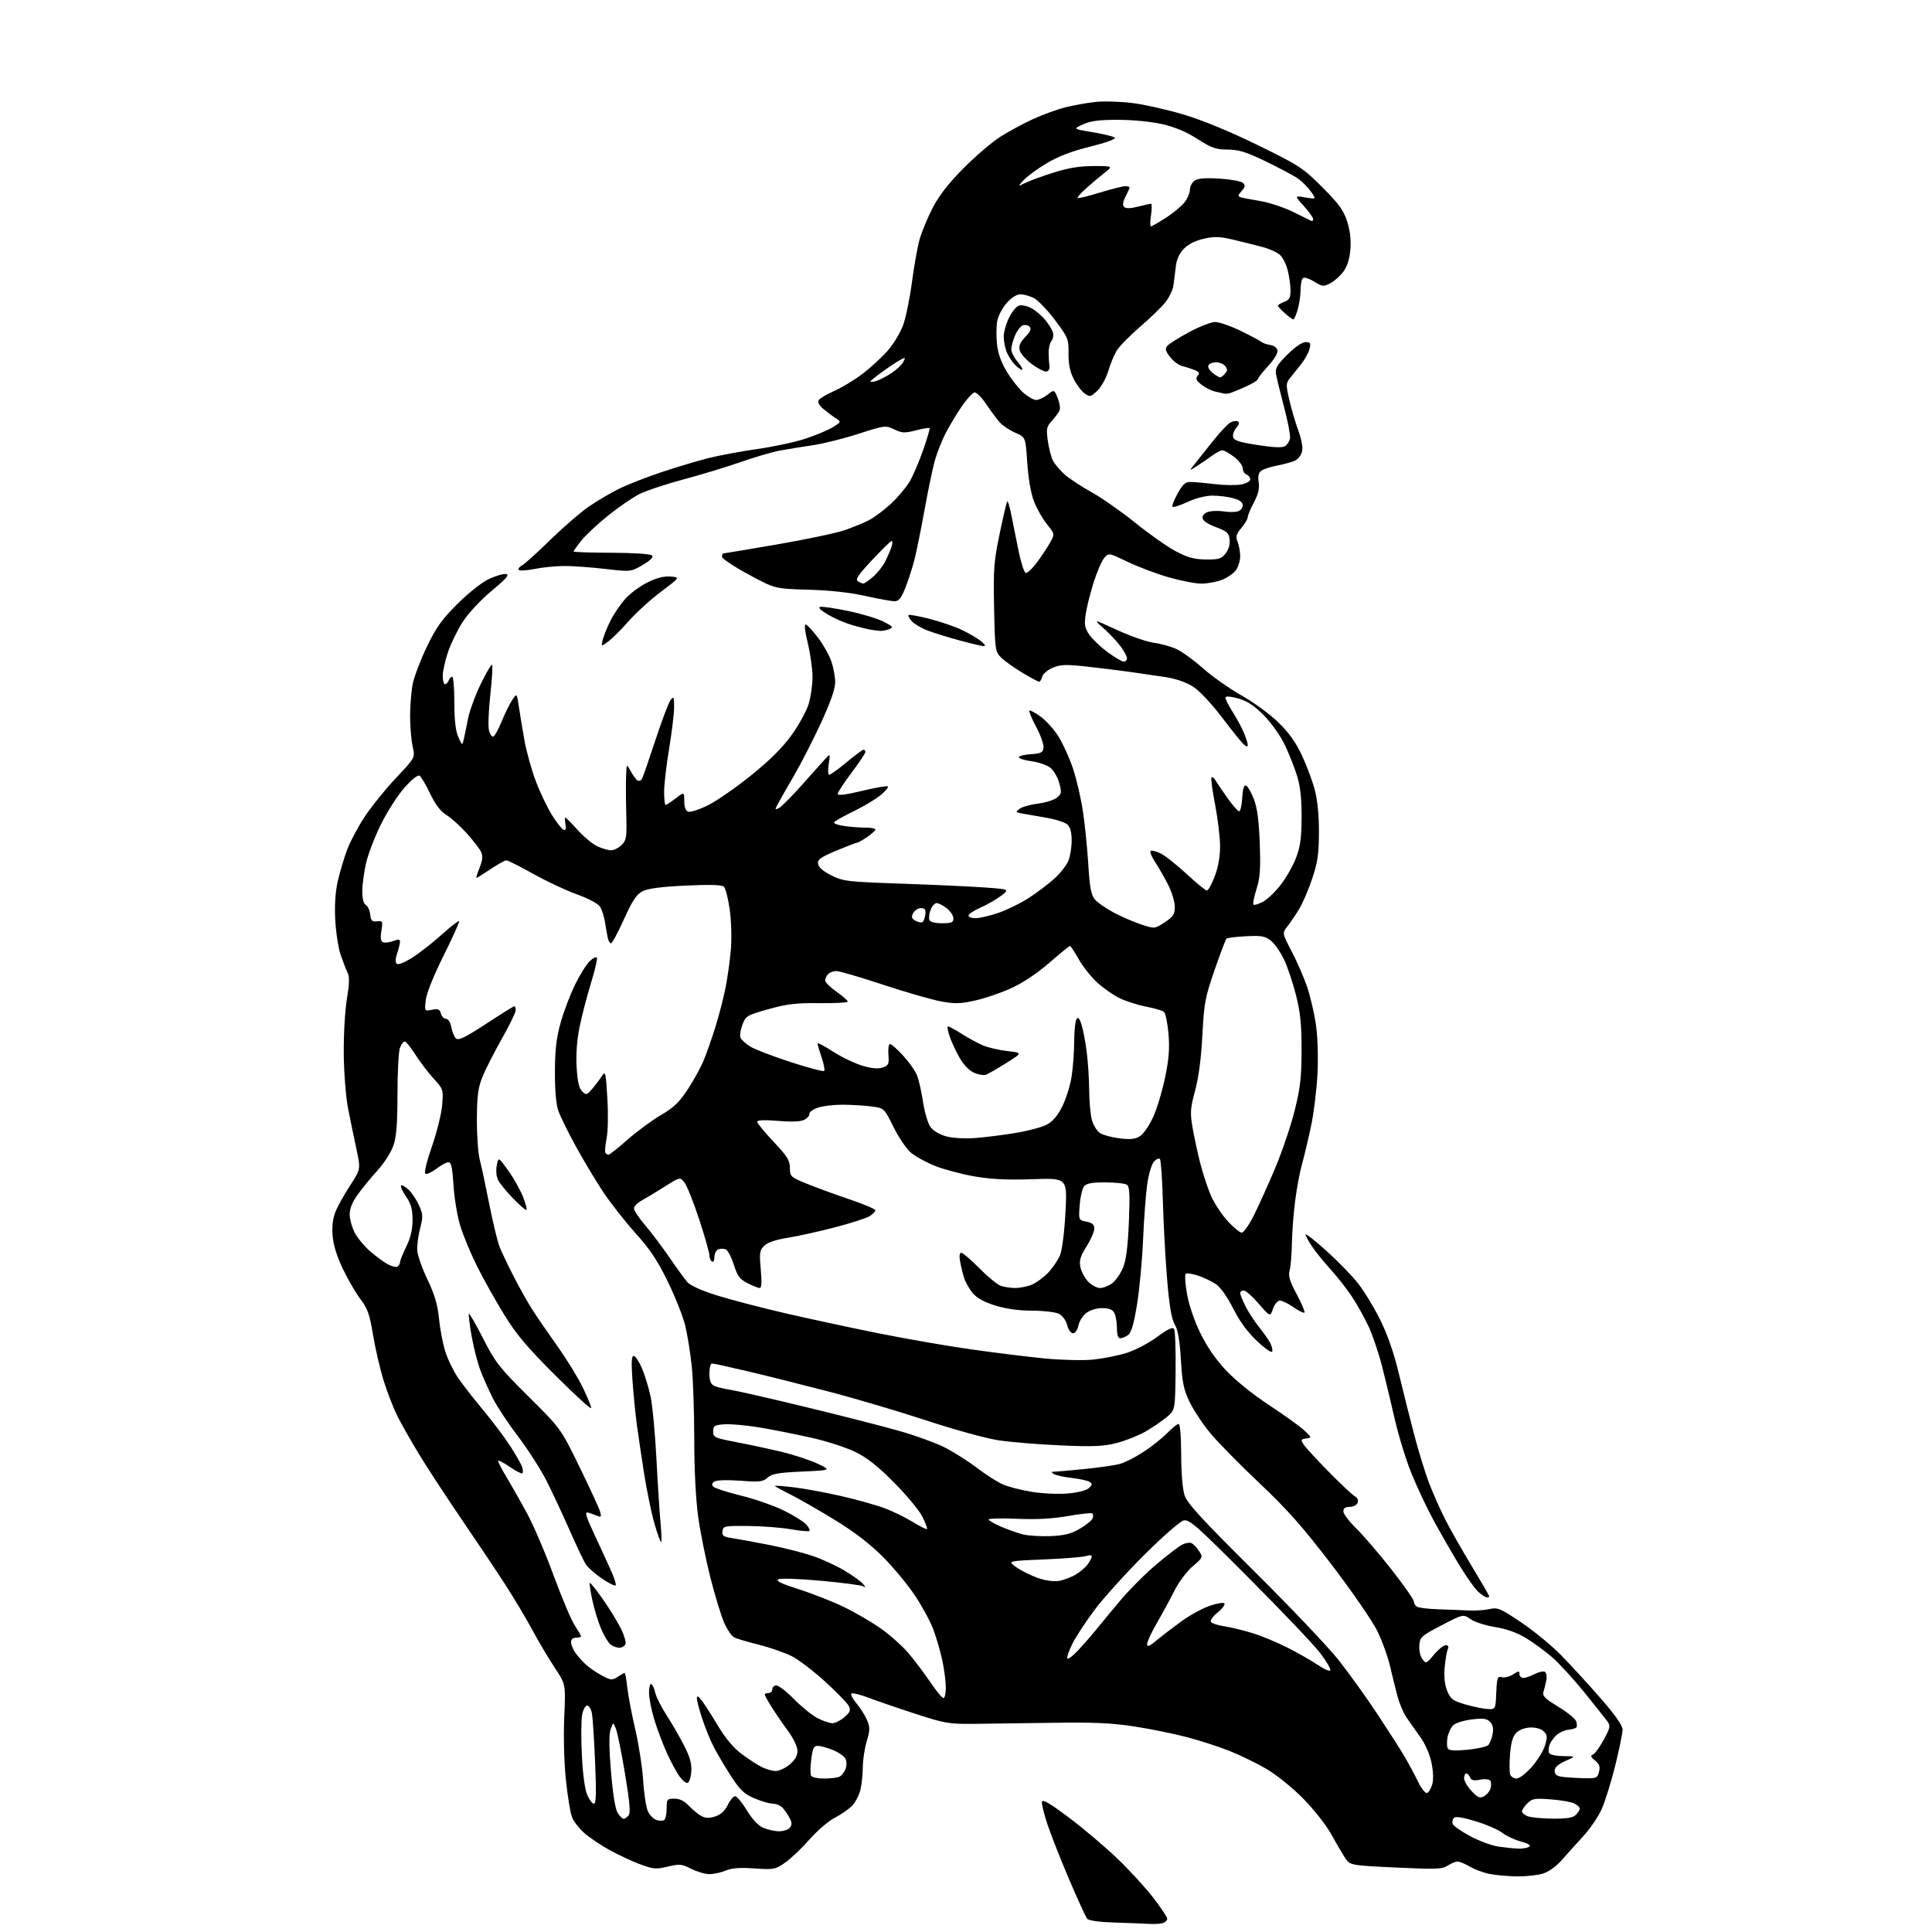 <?xml version="1.0" encoding="UTF-8" standalone="no"?>
<svg 
  version="1.1" 
  xmlns="http://www.w3.org/2000/svg" 
  xmlns:xlink="http://www.w3.org/1999/xlink" 
  xmlns:svg="http://www.w3.org/2000/svg"
  xmlns:rdf="http://www.w3.org/1999/02/22-rdf-syntax-ns#"
  xmlns:cc="http://creativecommons.org/ns#"
  xmlns:dc="http://purl.org/dc/elements/1.1/"
  viewBox="0 0 768 768"
  width="768"
  height="768"
>
<style>svg {background-color: white; }</style>"
<path stroke="none" fill="black" fill-rule="evenodd" d="M457.17,764.79C455.15,764.67 448.93,764.43 443.34,764.26C436.79,764.05 432.82,763.49 432.15,762.68C431.58,761.99 428.37,754.99 425.02,747.13C421.67,739.26 417.79,729.45 416.41,725.32C415.02,721.19 414.03,717.11 414.19,716.25C414.42,715.11 417.36,716.84 425.00,722.58C430.77,726.92 439.44,734.26 444.26,738.89C449.08,743.52 455.49,750.53 458.51,754.47C461.53,758.41 464.00,762.12 464.00,762.71C464.00,763.30 463.29,764.06 462.42,764.39C461.55,764.73 459.19,764.91 457.17,764.79zM602.88,745.89C599.37,745.83 594.54,745.40 592.14,744.92C589.74,744.45 586.23,743.15 584.33,742.03C582.44,740.91 580.22,740.00 579.41,740.00C578.59,740.00 576.82,740.73 575.46,741.62C573.29,743.04 570.83,743.13 554.78,742.37C536.57,741.50 536.57,741.50 534.53,738.31C533.42,736.55 530.92,732.28 529.00,728.82C527.08,725.36 522.12,719.11 518.00,714.92C513.83,710.69 507.39,705.49 503.50,703.21C499.65,700.95 493.04,697.73 488.82,696.05C484.60,694.37 476.95,691.89 471.82,690.54C466.69,689.19 457.32,687.29 451.00,686.31C442.03,684.92 434.88,684.60 418.50,684.84C406.95,685.01 392.77,685.20 387.00,685.26C377.28,685.36 375.57,685.06 364.00,681.30C357.12,679.07 348.72,676.18 345.31,674.89C341.91,673.60 338.82,672.85 338.44,673.23C338.06,673.61 339.00,675.40 340.53,677.21C342.05,679.02 343.92,681.98 344.68,683.79C345.86,686.61 345.84,687.79 344.53,692.22C343.69,695.05 342.99,699.64 342.98,702.43C342.96,705.22 342.55,709.23 342.06,711.35C341.57,713.46 340.12,716.32 338.83,717.70C337.55,719.07 334.45,721.24 331.94,722.52C329.43,723.80 324.87,727.70 321.78,731.22C318.70,734.73 314.33,738.88 312.08,740.44C308.18,743.15 307.59,743.26 299.90,742.73C294.12,742.33 290.86,742.58 288.44,743.59C286.58,744.36 283.68,745.00 281.99,745.00C280.30,745.00 277.05,744.05 274.77,742.88C271.00,740.96 270.17,740.88 265.46,742.01C260.78,743.13 259.72,743.04 254.39,741.06C251.15,739.85 245.66,737.28 242.19,735.35C238.72,733.42 234.27,730.42 232.29,728.68C230.32,726.95 228.14,724.17 227.45,722.52C226.75,720.86 225.63,714.10 224.95,707.50C224.23,700.43 223.96,690.16 224.30,682.50C224.88,669.51 224.88,669.51 220.55,663.00C218.17,659.43 214.17,652.67 211.65,648.00C209.13,643.33 204.24,635.13 200.78,629.79C197.33,624.45 189.50,612.75 183.39,603.79C177.28,594.83 169.71,583.25 166.56,578.05C163.40,572.85 159.57,566.10 158.03,563.05C156.49,560.00 154.06,553.76 152.62,549.19C151.17,544.62 149.25,536.38 148.33,530.87C146.93,522.42 146.14,520.16 143.28,516.42C141.42,513.97 138.25,508.52 136.25,504.30C133.82,499.19 132.47,494.75 132.20,491.03C131.92,487.28 132.34,484.13 133.45,481.47C134.36,479.29 136.97,474.63 139.25,471.12C143.40,464.74 143.40,464.74 141.65,456.62C140.69,452.15 139.20,444.90 138.34,440.50C137.48,436.07 136.73,426.48 136.65,419.00C136.57,411.49 137.12,401.81 137.89,397.18C138.90,391.08 138.98,388.28 138.18,386.68C137.59,385.48 136.34,382.25 135.40,379.50C134.47,376.75 133.50,370.45 133.26,365.50C132.96,359.47 133.32,354.34 134.34,349.95C135.19,346.35 136.83,340.85 138.00,337.74C139.16,334.63 142.26,328.80 144.88,324.79C147.51,320.78 153.12,313.83 157.35,309.33C165.05,301.17 165.05,301.17 164.05,296.83C163.50,294.45 163.04,289.03 163.02,284.80C163.01,280.56 163.49,274.71 164.08,271.80C164.68,268.88 167.20,262.26 169.69,257.09C173.37,249.42 175.62,246.27 181.85,240.05C186.25,235.67 191.57,231.46 194.36,230.16C197.03,228.91 200.09,228.03 201.15,228.19C202.64,228.43 201.33,229.96 195.45,234.86C191.06,238.51 186.19,243.73 183.99,247.13C181.89,250.39 179.23,255.83 178.08,259.22C176.94,262.61 176.00,266.88 176.00,268.69C176.00,270.51 176.40,272.00 176.89,272.00C177.38,272.00 178.05,271.32 178.36,270.50C178.68,269.67 179.31,269.00 179.77,269.00C180.22,269.00 180.61,273.61 180.61,279.25C180.62,286.34 181.11,290.58 182.19,293.00C183.72,296.43 183.76,296.45 184.33,294.00C184.66,292.62 185.41,288.95 186.01,285.84C186.61,282.72 188.89,276.48 191.08,271.95C193.27,267.43 195.31,263.97 195.61,264.27C195.91,264.57 195.59,269.93 194.91,276.17C194.22,282.41 193.98,288.79 194.37,290.33C194.76,291.88 195.53,292.99 196.10,292.80C196.66,292.61 198.17,289.88 199.45,286.72C200.74,283.56 202.62,279.74 203.63,278.24C205.47,275.50 205.47,275.50 206.27,281.00C206.71,284.02 207.73,290.10 208.52,294.50C209.32,298.90 211.31,306.07 212.96,310.44C214.60,314.81 217.49,320.87 219.37,323.91C221.26,326.95 223.36,329.62 224.04,329.85C224.90,330.13 225.13,329.44 224.78,327.63C224.50,326.18 224.48,325.00 224.74,325.00C224.99,325.00 227.17,327.20 229.58,329.88C231.99,332.56 235.50,335.49 237.38,336.38C239.26,337.27 241.75,338.00 242.90,338.00C244.06,338.00 245.95,337.05 247.11,335.89C249.03,333.97 249.20,332.83 248.95,323.64C248.80,318.06 248.76,311.25 248.88,308.50C249.08,303.50 249.08,303.50 250.69,306.50C251.57,308.15 252.78,309.82 253.38,310.20C253.98,310.59 254.79,310.34 255.18,309.64C255.57,308.94 257.97,302.03 260.51,294.29C263.05,286.54 265.76,279.37 266.53,278.35C267.81,276.67 267.94,276.92 267.97,281.00C267.98,283.48 267.10,290.90 266.00,297.50C264.90,304.10 264.00,311.86 264.00,314.75C264.00,317.64 264.26,320.00 264.57,320.00C264.88,320.00 266.68,318.82 268.57,317.38C272.00,314.76 272.00,314.76 272.00,318.41C272.00,320.77 272.54,322.27 273.53,322.65C274.38,322.98 277.89,321.85 281.33,320.16C284.77,318.47 292.52,313.10 298.54,308.25C306.15,302.11 311.10,297.18 314.74,292.11C317.62,288.09 320.66,282.52 321.49,279.72C322.32,276.93 323.00,272.13 322.99,269.07C322.99,266.01 322.15,259.99 321.12,255.71C319.89,250.58 319.64,248.04 320.38,248.28C321.00,248.49 323.18,250.87 325.24,253.58C327.30,256.28 329.66,260.49 330.49,262.93C331.32,265.36 332.00,269.10 332.00,271.24C332.00,273.83 330.15,279.14 326.38,287.31C323.29,294.01 318.41,303.55 315.53,308.50C312.64,313.45 309.74,318.55 309.07,319.83C307.96,321.94 308.01,322.06 309.71,321.16C310.73,320.61 314.90,316.41 318.96,311.83C323.02,307.25 327.19,302.60 328.22,301.50C330.06,299.53 330.08,299.56 329.42,303.75C329.05,306.09 329.15,308.00 329.64,308.00C330.13,308.00 333.23,305.76 336.52,303.03C339.81,300.29 342.84,298.04 343.25,298.03C343.66,298.01 344.00,298.42 344.00,298.93C344.00,299.45 341.52,303.16 338.50,307.18C335.47,311.20 333.00,314.99 333.00,315.61C333.00,316.34 336.29,315.93 342.69,314.38C348.01,313.09 352.63,312.30 352.94,312.62C353.25,312.93 351.97,314.48 350.11,316.04C348.24,317.61 343.43,320.49 339.41,322.45C335.40,324.40 331.88,326.39 331.58,326.87C331.29,327.35 333.12,328.02 335.66,328.37C338.20,328.72 342.02,329.00 344.14,329.00C346.26,329.00 348.00,329.34 347.99,329.75C347.99,330.16 346.50,331.51 344.68,332.75C342.86,333.99 341.06,335.00 340.67,335.00C340.27,335.00 336.57,336.42 332.43,338.16C326.15,340.80 324.95,341.66 325.20,343.41C325.40,344.78 327.23,346.36 330.50,347.99C335.21,350.34 336.83,350.53 358.50,351.27C371.15,351.71 385.97,352.39 391.43,352.78C401.36,353.50 401.36,353.50 397.93,356.10C396.04,357.53 392.36,359.64 389.75,360.79C387.14,361.95 385.00,363.36 385.00,363.94C385.00,364.52 386.26,365.00 387.81,365.00C389.35,365.00 393.39,364.06 396.78,362.92C400.17,361.77 405.62,359.11 408.88,357.00C412.14,354.89 416.72,351.44 419.06,349.33C421.39,347.22 423.91,344.05 424.65,342.28C425.39,340.51 426.00,336.87 426.00,334.19C426.00,330.81 425.46,328.82 424.25,327.73C423.29,326.85 419.35,325.62 415.50,324.98C411.65,324.34 407.38,323.60 406.00,323.33C403.63,322.86 403.60,322.77 405.36,321.48C406.39,320.73 409.67,319.81 412.65,319.44C415.63,319.07 419.00,318.01 420.13,317.09C421.99,315.59 422.08,315.01 421.07,311.27C420.46,308.98 418.85,306.24 417.51,305.19C416.17,304.13 412.80,302.97 410.03,302.60C407.27,302.23 405.00,301.52 405.00,301.02C405.00,300.52 407.14,299.97 409.75,299.80C413.79,299.55 414.55,299.17 414.82,297.27C414.99,296.04 413.69,292.32 411.92,289.00C410.15,285.68 408.92,282.74 409.19,282.48C409.46,282.21 411.49,283.29 413.69,284.89C415.90,286.49 419.13,290.12 420.88,292.96C422.62,295.80 425.18,301.46 426.55,305.56C427.92,309.65 429.70,317.32 430.49,322.59C431.28,327.87 432.24,337.35 432.62,343.65C433.14,352.39 433.72,355.65 435.09,357.38C436.07,358.63 439.49,361.04 442.69,362.74C445.88,364.43 450.87,366.59 453.77,367.53C459.04,369.24 459.04,369.24 463.02,366.61C466.41,364.36 467.00,363.45 467.00,360.45C467.00,358.52 465.82,354.61 464.38,351.77C462.94,348.92 460.63,344.88 459.24,342.78C457.84,340.68 457.00,338.66 457.37,338.30C457.73,337.94 459.48,338.34 461.26,339.19C463.04,340.04 467.72,343.73 471.65,347.37C475.58,351.02 479.23,354.00 479.76,354.00C480.29,354.00 481.68,351.48 482.86,348.41C484.24,344.81 485.00,340.55 485.00,336.45C485.00,332.94 484.11,325.47 483.02,319.85C481.93,314.23 481.29,309.38 481.59,309.07C481.90,308.77 482.55,309.19 483.03,310.01C483.51,310.83 485.65,313.98 487.77,317.00C489.90,320.02 492.05,322.50 492.57,322.50C493.08,322.50 493.64,320.11 493.80,317.18C494.01,313.61 494.50,312.00 495.30,312.27C495.96,312.49 497.36,314.88 498.40,317.58C499.78,321.14 500.43,326.00 500.77,335.18C501.14,345.44 500.90,348.92 499.47,353.45C498.50,356.53 497.96,359.29 498.26,359.60C498.57,359.90 500.20,359.43 501.90,358.55C503.60,357.67 506.76,354.72 508.92,351.98C511.09,349.24 513.86,344.42 515.10,341.25C516.89,336.65 517.35,333.40 517.40,325.00C517.44,317.59 516.93,312.77 515.66,308.60C514.67,305.36 512.50,299.82 510.83,296.30C509.13,292.69 505.51,287.54 502.56,284.52C498.73,280.60 496.00,278.77 492.41,277.71C489.71,276.91 487.35,276.66 487.16,277.15C486.97,277.64 488.19,280.18 489.86,282.78C491.53,285.39 493.60,289.19 494.45,291.23C495.30,293.27 496.00,295.46 496.00,296.09C496.00,296.93 495.60,296.91 494.52,296.02C493.71,295.35 489.78,290.49 485.80,285.23C481.49,279.55 476.78,274.55 474.20,272.91C471.47,271.18 467.37,269.78 463.18,269.14C459.50,268.58 453.12,267.65 449.00,267.07C444.88,266.48 437.15,265.54 431.83,264.96C423.70,264.08 421.57,264.15 418.49,265.44C416.47,266.28 414.58,267.88 414.29,268.99C414.00,270.09 413.46,271.00 413.07,271.00C412.69,271.00 409.71,269.40 406.44,267.44C403.17,265.49 399.38,262.79 398.02,261.44C395.60,259.05 395.53,258.56 395.17,241.75C394.85,226.23 395.07,223.25 397.39,212.10C398.80,205.28 400.16,199.51 400.39,199.27C400.63,199.04 401.32,201.24 401.91,204.17C402.51,207.10 403.81,213.52 404.78,218.43C405.76,223.34 407.09,227.53 407.72,227.74C408.36,227.95 410.47,225.96 412.40,223.31C414.34,220.67 416.68,217.10 417.61,215.38C419.29,212.30 419.28,212.23 416.12,208.30C414.37,206.12 412.05,202.01 410.97,199.17C409.78,196.04 408.75,190.03 408.35,183.90C407.69,173.79 407.69,173.79 403.59,172.02C401.34,171.04 398.56,169.17 397.40,167.87C396.25,166.57 393.86,163.36 392.10,160.75C390.34,158.14 388.27,156.00 387.49,156.00C386.71,156.00 384.32,158.59 382.18,161.75C380.03,164.91 377.13,169.77 375.73,172.54C374.32,175.32 372.48,180.04 371.62,183.04C370.77,186.04 368.94,194.80 367.55,202.50C366.17,210.20 364.35,219.20 363.50,222.50C362.65,225.80 361.02,230.86 359.86,233.75C358.23,237.84 357.28,239.00 355.59,239.00C354.39,239.00 349.15,238.05 343.95,236.89C337.83,235.52 329.84,234.65 321.28,234.41C308.06,234.04 308.06,234.04 297.53,228.35C291.74,225.22 287.00,222.06 287.00,221.33C287.00,220.60 287.24,220.00 287.54,220.00C287.84,220.00 297.37,218.40 308.72,216.45C320.07,214.50 332.06,211.99 335.36,210.88C338.66,209.77 343.14,207.95 345.32,206.84C347.50,205.72 351.51,202.73 354.23,200.19C356.94,197.65 360.27,193.69 361.62,191.39C362.97,189.09 365.38,183.46 366.98,178.88C368.58,174.31 369.72,170.39 369.51,170.17C369.29,169.96 366.84,170.37 364.06,171.08C359.64,172.22 358.57,172.17 355.48,170.69C352.01,169.04 351.73,169.07 341.22,172.46C335.33,174.36 327.12,176.41 323.00,177.00C318.88,177.60 313.02,178.55 310.00,179.12C306.98,179.68 300.00,181.72 294.50,183.65C289.00,185.58 278.77,188.69 271.76,190.56C264.75,192.43 256.81,195.07 254.11,196.44C251.42,197.81 245.81,201.66 241.66,205.00C237.51,208.34 232.73,212.81 231.05,214.93C229.37,217.05 228.00,218.99 228.00,219.23C228.00,219.48 234.79,219.70 243.09,219.73C251.85,219.76 258.60,220.20 259.19,220.79C259.87,221.47 258.66,222.70 255.48,224.57C250.76,227.33 250.76,227.33 240.63,226.16C235.06,225.52 227.76,224.99 224.42,224.99C221.07,225.00 215.77,225.51 212.64,226.14C209.51,226.77 206.63,226.96 206.23,226.57C205.84,226.17 206.41,225.36 207.51,224.76C208.60,224.16 213.63,219.62 218.68,214.68C223.73,209.74 230.56,203.81 233.86,201.52C237.17,199.22 242.71,195.95 246.18,194.25C249.66,192.55 257.24,189.59 263.04,187.66C268.84,185.73 277.17,183.24 281.54,182.13C285.92,181.02 294.68,179.39 301.00,178.50C307.32,177.61 315.88,175.78 320.00,174.44C324.12,173.09 329.07,171.04 330.99,169.86C334.49,167.73 334.49,167.73 332.03,166.12C330.67,165.23 328.47,163.56 327.12,162.41C325.58,161.10 324.97,159.86 325.47,159.05C325.90,158.35 328.74,156.68 331.77,155.34C334.80,154.00 339.87,150.91 343.04,148.47C346.20,146.04 350.62,141.96 352.86,139.42C355.10,136.88 357.84,132.37 358.95,129.40C360.06,126.43 361.66,118.71 362.50,112.25C363.34,105.79 364.74,98.03 365.60,95.00C366.47,91.97 368.81,86.35 370.81,82.50C373.31,77.69 377.13,72.79 383.03,66.86C387.75,62.11 394.27,56.53 397.50,54.46C400.74,52.38 406.56,49.23 410.44,47.43C414.32,45.64 420.20,43.50 423.50,42.67C426.80,41.84 432.20,40.88 435.50,40.52C438.80,40.16 445.41,40.36 450.19,40.96C454.97,41.55 464.20,43.64 470.69,45.59C478.12,47.82 488.99,52.31 500.00,57.70C516.52,65.80 517.95,66.73 525.60,74.39C532.07,80.86 534.06,83.58 535.46,87.85C536.63,91.38 537.09,95.14 536.81,98.91C536.53,102.76 535.65,105.68 534.12,107.83C532.87,109.59 530.51,111.72 528.87,112.57C526.11,114.00 525.66,113.96 522.47,111.98C520.58,110.81 518.58,110.14 518.02,110.49C517.46,110.83 517.00,112.95 517.00,115.19C517.00,117.43 516.48,121.01 515.84,123.13C515.20,125.26 514.42,126.99 514.09,126.97C513.77,126.95 512.26,125.85 510.75,124.52C509.24,123.19 508.00,121.84 508.00,121.52C508.00,121.21 509.12,120.52 510.50,120.00C512.52,119.23 513.00,118.37 513.00,115.47C513.00,113.50 512.50,109.91 511.90,107.50C511.29,105.09 509.91,102.32 508.82,101.34C507.74,100.36 504.75,98.98 502.18,98.28C499.60,97.58 494.41,96.27 490.64,95.37C484.95,94.01 482.88,93.93 478.54,94.90C475.13,95.67 472.35,97.07 470.57,98.93C468.72,100.85 467.69,103.19 467.37,106.14C467.11,108.54 466.68,111.92 466.42,113.64C466.16,115.37 464.72,118.33 463.22,120.21C461.73,122.09 457.20,126.47 453.16,129.94C449.12,133.41 444.96,137.66 443.91,139.37C442.86,141.09 441.35,144.76 440.54,147.53C439.73,150.30 437.80,153.77 436.24,155.27C433.59,157.81 433.27,157.88 431.19,156.42C429.97,155.57 428.01,152.99 426.83,150.68C425.31,147.71 424.71,144.76 424.76,140.50C424.82,134.75 424.59,134.19 419.40,127.27C416.42,123.30 412.66,119.36 411.04,118.52C409.42,117.68 407.00,117.00 405.65,117.00C404.11,117.00 402.08,118.29 400.15,120.48C398.47,122.39 396.79,125.59 396.42,127.58C396.05,129.57 396.00,133.67 396.31,136.70C396.69,140.42 397.95,143.98 400.19,147.70C402.01,150.72 404.98,154.50 406.78,156.10C408.59,157.69 410.89,159.00 411.90,159.00C412.91,159.00 414.92,158.06 416.38,156.92C419.03,154.83 419.03,154.83 420.41,158.11C421.16,159.92 421.54,162.09 421.25,162.95C420.95,163.80 419.60,165.70 418.25,167.16C416.03,169.57 415.86,170.35 416.51,175.16C416.91,178.10 417.83,181.67 418.57,183.10C419.30,184.53 421.41,187.03 423.27,188.66C425.12,190.29 429.98,193.48 434.07,195.75C438.16,198.03 445.93,203.48 451.35,207.86C456.77,212.24 463.94,217.29 467.29,219.08C472.08,221.63 474.65,222.34 479.29,222.40C484.37,222.47 485.46,222.15 487.15,220.07C488.37,218.56 488.99,216.51 488.80,214.58C488.54,211.88 487.86,211.25 483.26,209.50C479.74,208.16 478.02,206.93 478.01,205.77C478.00,204.74 479.04,203.78 480.55,203.40C481.96,203.04 484.63,203.00 486.48,203.30C488.34,203.60 490.79,203.61 491.93,203.31C493.08,203.01 494.00,201.95 494.00,200.93C494.00,199.66 492.84,198.77 490.25,198.05C488.19,197.48 484.48,197.01 482.00,197.02C479.30,197.02 475.34,198.02 472.10,199.53C469.14,200.91 466.44,201.77 466.11,201.44C465.78,201.11 466.69,198.74 468.13,196.17C470.34,192.24 471.20,191.52 473.62,191.60C475.21,191.65 479.50,192.04 483.16,192.47C486.82,192.90 491.43,192.95 493.41,192.58C495.42,192.21 497.00,191.32 497.00,190.56C497.00,189.82 496.32,188.95 495.50,188.64C494.68,188.32 494.00,187.20 494.00,186.15C494.00,185.10 492.46,183.06 490.57,181.62C488.68,180.18 486.58,179.00 485.91,179.00C485.24,179.00 483.30,180.03 481.59,181.29C479.89,182.55 477.18,184.41 475.56,185.43C472.63,187.29 472.63,187.29 474.95,184.40C476.23,182.80 479.51,178.68 482.24,175.23C484.98,171.78 488.08,168.49 489.13,167.93C490.18,167.37 491.51,167.20 492.09,167.55C492.76,167.97 492.54,168.85 491.48,170.02C490.57,171.03 489.98,172.66 490.17,173.64C490.45,175.08 492.36,175.73 499.86,176.90C506.42,177.92 509.70,178.05 510.85,177.33C511.76,176.76 512.64,175.33 512.82,174.16C512.99,172.98 511.91,167.40 510.42,161.76C508.93,156.12 507.49,150.25 507.24,148.72C506.85,146.43 507.62,145.09 511.74,140.97C514.76,137.95 517.60,136.00 518.97,136.00C520.92,136.00 521.13,136.36 520.53,138.75C520.15,140.26 518.64,143.00 517.17,144.83C515.70,146.66 513.72,149.14 512.76,150.33C511.16,152.34 511.14,152.99 512.53,159.00C513.35,162.57 514.97,168.08 516.12,171.23C517.39,174.67 517.98,177.95 517.60,179.45C517.26,180.82 516.09,182.41 515.02,182.99C513.94,183.57 510.72,184.48 507.88,185.02C505.03,185.56 502.05,186.55 501.25,187.21C500.28,188.01 499.98,189.51 500.35,191.75C500.74,194.16 500.20,196.39 498.45,199.70C497.10,202.23 496.00,204.87 496.00,205.57C496.00,206.27 494.87,208.19 493.49,209.83C491.38,212.34 491.14,213.23 491.99,215.47C492.55,216.93 493.00,219.47 493.00,221.10C493.00,222.73 492.30,225.14 491.44,226.45C490.58,227.76 488.10,229.54 485.92,230.42C483.74,231.29 479.99,232.00 477.59,232.00C475.19,232.00 469.27,230.85 464.44,229.45C459.61,228.05 452.28,225.29 448.16,223.30C440.66,219.70 440.66,219.70 438.85,221.94C437.85,223.18 435.95,227.63 434.64,231.84C433.32,236.05 431.93,241.67 431.55,244.33C430.97,248.37 431.21,249.68 433.03,252.33C434.23,254.07 437.50,257.19 440.31,259.25C443.11,261.31 445.99,263.00 446.70,263.00C447.42,263.00 448.00,262.41 448.00,261.69C448.00,260.98 446.86,258.84 445.46,256.94C444.07,255.05 441.03,251.82 438.71,249.77C434.50,246.03 434.50,246.03 444.00,250.41C449.23,252.82 455.75,255.10 458.50,255.48C461.25,255.85 465.30,256.96 467.50,257.93C469.70,258.90 474.48,262.35 478.13,265.60C481.78,268.84 488.65,273.69 493.40,276.38C498.15,279.06 504.72,283.84 508.01,287.01C512.23,291.08 515.01,294.94 517.47,300.14C519.38,304.19 521.71,310.43 522.65,314.00C523.75,318.22 524.33,324.19 524.30,331.00C524.26,339.64 523.78,342.89 521.58,349.39C520.12,353.73 517.80,359.13 516.42,361.39C515.05,363.65 512.96,366.72 511.79,368.22C509.66,370.93 509.66,370.93 513.47,378.21C515.57,382.22 518.32,388.54 519.59,392.27C520.86,396.00 522.43,402.71 523.09,407.19C523.80,412.06 524.05,419.99 523.71,426.92C523.39,433.29 522.22,442.77 521.09,448.00C519.97,453.23 518.36,459.98 517.51,463.00C516.66,466.02 515.45,472.55 514.82,477.50C514.20,482.45 513.62,490.10 513.54,494.50C513.46,498.90 513.05,503.67 512.63,505.10C512.03,507.12 512.67,509.23 515.46,514.49C517.44,518.22 518.83,521.51 518.55,521.79C518.27,522.07 516.32,521.11 514.21,519.65C512.11,518.19 509.67,517.00 508.79,517.00C507.89,517.00 506.70,518.42 506.05,520.25C504.90,523.50 504.90,523.50 500.36,518.25C497.86,515.36 495.19,513.00 494.41,513.00C493.63,513.00 493.00,513.47 493.00,514.04C493.00,514.61 493.95,516.97 495.12,519.29C496.29,521.61 498.69,525.30 500.47,527.50C502.24,529.70 504.24,532.54 504.91,533.81C505.58,535.07 505.95,536.64 505.74,537.28C505.53,537.92 502.80,536.04 499.69,533.09C495.90,529.50 492.76,525.22 490.19,520.12C487.87,515.52 485.16,511.69 483.35,510.47C481.70,509.35 478.47,507.82 476.17,507.06C473.87,506.30 471.68,505.99 471.30,506.37C470.92,506.75 471.16,510.31 471.84,514.28C472.57,518.55 474.70,524.86 477.06,529.74C479.67,535.14 483.19,540.27 487.27,544.64C491.00,548.64 497.92,554.22 504.50,558.56C510.55,562.54 516.85,567.08 518.50,568.64C521.48,571.47 521.49,571.49 519.19,571.82C517.05,572.13 516.98,572.32 518.31,574.33C519.11,575.52 523.58,580.39 528.26,585.13C532.93,589.88 537.56,594.21 538.53,594.76C539.63,595.37 540.07,596.38 539.69,597.38C539.34,598.28 537.94,599.00 536.53,599.00C534.77,599.00 534.00,599.54 534.00,600.79C534.00,601.77 536.29,604.81 539.10,607.54C541.90,610.27 548.20,617.61 553.10,623.85C557.99,630.10 562.00,635.81 562.00,636.54C562.00,637.28 562.56,638.25 563.25,638.69C563.94,639.14 567.88,639.60 572.00,639.73C576.12,639.86 581.52,640.07 584.00,640.20C586.48,640.32 590.11,640.07 592.07,639.64C595.35,638.91 596.36,639.33 604.57,644.83C609.48,648.13 616.54,653.90 620.26,657.66C623.98,661.42 631.07,669.13 636.01,674.80C642.12,681.80 645.00,685.89 645.00,687.57C645.00,688.92 643.69,695.31 642.10,701.77C640.50,708.22 638.09,716.00 636.74,719.05C635.39,722.11 632.03,727.06 629.26,730.05C626.50,733.05 622.63,737.34 620.66,739.58C618.47,742.07 615.55,744.12 613.17,744.83C611.02,745.47 606.40,745.95 602.88,745.89zM603.50,734.85C605.15,734.92 607.09,734.59 607.82,734.13C608.72,733.56 607.65,732.88 604.45,731.99C601.88,731.27 598.58,729.71 597.13,728.54C595.69,727.37 591.00,725.33 586.73,724.02C581.48,722.41 578.64,721.96 577.95,722.65C577.39,723.21 577.18,724.30 577.49,725.08C577.79,725.86 580.96,728.06 584.53,729.96C588.10,731.86 593.16,733.71 595.76,734.07C598.37,734.44 601.85,734.79 603.50,734.85zM309.63,727.96C311.35,727.98 313.29,727.35 313.95,726.56C314.87,725.45 314.87,724.61 313.94,722.81C313.28,721.54 312.06,719.71 311.22,718.75C310.38,717.79 308.61,717.00 307.28,717.00C305.96,717.00 302.63,716.04 299.89,714.86C295.73,713.07 294.18,711.59 290.46,705.83C288.01,702.05 284.93,696.82 283.60,694.20C282.28,691.59 280.25,686.58 279.10,683.06C277.94,679.55 277.01,675.96 277.02,675.08C277.04,673.94 277.59,674.20 278.97,676.00C280.03,677.38 282.92,681.88 285.38,686.00C288.29,690.88 291.54,694.77 294.68,697.13C297.33,699.12 300.94,701.48 302.70,702.38C304.46,703.27 307.01,704.00 308.37,704.00C309.73,704.00 312.23,702.83 313.92,701.41C316.02,699.65 317.00,697.92 317.00,696.01C317.00,694.34 315.48,691.13 313.25,688.09C311.19,685.28 308.26,681.01 306.75,678.61C305.24,676.21 304.00,673.96 304.00,673.62C304.00,673.28 304.68,673.00 305.50,673.00C306.32,673.00 307.00,672.33 307.00,671.50C307.00,670.67 307.74,670.00 308.65,670.00C309.56,670.00 312.75,672.49 315.74,675.53C318.73,678.56 322.92,681.94 325.05,683.03C327.18,684.11 329.81,685.00 330.90,685.00C332.00,685.00 334.13,683.93 335.65,682.62C337.88,680.71 338.23,679.86 337.46,678.23C336.93,677.13 332.72,672.77 328.10,668.55C323.48,664.34 317.47,659.75 314.73,658.36C311.99,656.98 306.10,654.92 301.63,653.80C297.16,652.68 292.73,651.36 291.79,650.87C290.85,650.38 289.12,647.84 287.94,645.24C286.76,642.63 284.30,634.60 282.46,627.39C280.62,620.18 278.42,609.26 277.56,603.11C276.59,596.13 275.99,584.53 275.98,572.22C275.97,561.37 275.52,548.23 274.97,543.00C274.42,537.77 273.26,530.58 272.40,527.00C271.54,523.42 268.43,515.55 265.48,509.50C261.36,501.04 258.37,496.56 252.57,490.13C248.42,485.52 242.60,478.10 239.64,473.63C236.69,469.16 231.81,461.00 228.80,455.50C225.78,450.00 222.70,443.70 221.93,441.50C221.05,438.95 220.56,433.32 220.59,426.00C220.62,417.25 221.17,412.58 222.87,406.50C224.10,402.10 226.68,395.29 228.61,391.37C230.54,387.44 233.17,383.25 234.46,382.04C235.74,380.84 237.01,380.22 237.28,380.67C237.56,381.13 236.48,385.71 234.90,390.85C233.32,395.99 231.29,403.82 230.39,408.25C229.34,413.43 228.92,419.10 229.22,424.20C229.55,429.91 230.15,432.58 231.40,433.80C233.03,435.40 233.25,435.35 235.31,432.97C236.52,431.57 238.23,429.32 239.12,427.97C240.69,425.59 240.77,425.90 241.43,436.50C241.81,442.68 241.69,449.68 241.14,452.48C240.61,455.22 240.38,457.81 240.64,458.23C240.90,458.66 241.47,459.00 241.91,459.00C242.35,459.00 245.75,456.31 249.47,453.02C253.20,449.74 259.15,445.35 262.71,443.27C267.84,440.27 270.04,438.17 273.42,433.00C275.75,429.43 278.60,424.25 279.73,421.50C280.87,418.75 282.93,412.89 284.31,408.47C285.70,404.05 287.51,397.08 288.35,392.97C289.18,388.86 290.16,381.90 290.53,377.50C290.91,372.98 290.71,366.03 290.07,361.51C289.46,357.12 288.40,353.04 287.73,352.45C286.89,351.72 281.99,351.59 272.48,352.04C262.77,352.50 257.53,353.19 255.41,354.29C253.02,355.53 251.41,357.95 248.03,365.43C245.65,370.70 243.33,375.00 242.87,375.00C242.41,375.00 241.83,373.99 241.58,372.75C241.32,371.51 240.83,368.70 240.48,366.50C240.14,364.30 239.25,361.56 238.51,360.41C237.72,359.19 233.94,357.17 229.34,355.52C225.03,353.98 217.20,350.30 211.94,347.36C206.68,344.41 201.88,342.00 201.29,342.00C200.69,342.00 197.86,343.57 195.00,345.50C192.14,347.42 189.62,349.00 189.41,349.00C189.19,349.00 189.75,347.17 190.64,344.94C191.83,341.97 192.00,340.29 191.27,338.69C190.71,337.49 188.16,334.16 185.59,331.30C183.02,328.45 179.37,325.15 177.47,323.98C175.11,322.52 173.08,319.86 170.98,315.47C169.31,311.95 167.42,308.76 166.78,308.36C166.09,307.94 163.69,309.83 160.81,313.08C158.16,316.06 153.98,322.55 151.52,327.50C149.06,332.45 146.37,339.43 145.54,343.00C144.71,346.57 144.02,351.62 144.01,354.20C144.01,357.22 144.51,359.19 145.41,359.70C146.19,360.14 146.98,361.85 147.16,363.50C147.44,365.99 147.90,366.46 149.88,366.24C152.13,365.99 152.22,366.20 151.61,370.01C151.15,372.94 151.34,374.19 152.31,374.57C153.05,374.85 154.86,374.62 156.33,374.07C158.39,373.28 159.00,373.35 159.00,374.38C159.00,375.10 158.49,377.15 157.88,378.93C157.19,380.89 157.11,382.51 157.67,383.07C158.24,383.64 160.61,382.73 163.77,380.75C166.61,378.96 171.89,374.85 175.49,371.61C179.10,368.37 182.25,365.92 182.50,366.16C182.74,366.41 179.98,372.58 176.34,379.86C172.35,387.88 169.54,394.87 169.24,397.56C168.74,402.00 168.74,402.00 171.73,401.40C174.19,400.91 174.81,401.18 175.26,402.90C175.57,404.06 176.48,405.00 177.30,405.00C178.19,405.00 179.03,406.35 179.42,408.40C179.77,410.27 180.63,412.28 181.34,412.87C182.31,413.67 185.29,412.20 193.26,406.97C199.11,403.14 204.14,400.00 204.45,400.00C204.75,400.00 205.00,400.72 205.00,401.60C205.00,402.48 202.49,407.63 199.42,413.05C196.36,418.47 192.90,425.28 191.73,428.20C190.03,432.48 189.61,435.71 189.57,445.00C189.54,451.32 190.06,458.52 190.71,461.00C191.37,463.48 193.08,471.48 194.52,478.79C195.96,486.11 197.82,493.76 198.65,495.79C199.48,497.83 201.97,503.05 204.18,507.38C206.39,511.72 209.71,517.63 211.56,520.52C213.41,523.41 217.92,529.99 221.59,535.14C225.25,540.29 229.77,547.64 231.63,551.47C233.48,555.31 235.00,559.01 235.00,559.70C235.00,560.40 228.59,554.56 220.75,546.73C209.43,535.43 205.23,530.44 200.36,522.50C196.98,517.00 192.19,508.45 189.71,503.50C187.23,498.55 184.22,491.35 183.03,487.50C181.83,483.65 180.60,476.34 180.28,471.25C179.84,464.20 179.37,462.00 178.29,462.00C177.51,462.00 175.34,463.16 173.48,464.59C171.61,466.01 169.65,466.90 169.11,466.57C168.53,466.21 169.57,461.83 171.70,455.73C173.66,450.10 175.49,442.69 175.77,439.26C176.26,433.12 176.21,432.95 172.38,428.76C170.23,426.42 166.98,422.14 165.14,419.25C163.30,416.36 161.38,414.00 160.87,414.00C160.36,414.00 159.51,415.15 158.98,416.57C158.44,417.98 158.00,426.22 158.00,434.89C158.00,446.73 157.60,451.81 156.39,455.36C155.50,457.97 152.68,462.39 150.05,465.29C147.45,468.15 143.90,472.48 142.16,474.90C140.10,477.77 139.00,480.48 139.00,482.69C139.00,484.55 139.88,487.81 140.97,489.93C142.05,492.05 144.86,495.45 147.22,497.48C149.57,499.51 152.75,501.83 154.28,502.63C155.81,503.43 157.50,503.81 158.03,503.48C158.56,503.15 159.01,502.35 159.03,501.69C159.05,501.04 160.17,498.25 161.52,495.50C163.23,492.03 163.98,488.81 163.99,484.98C164.00,480.68 163.43,478.62 161.41,475.65C159.99,473.56 159.09,471.58 159.42,471.25C159.74,470.93 161.07,471.66 162.38,472.88C163.68,474.11 165.56,476.91 166.55,479.11C168.17,482.70 168.21,483.64 167.00,488.30C166.26,491.16 165.74,495.07 165.85,497.00C165.96,498.93 167.79,504.15 169.91,508.60C172.77,514.61 173.96,518.62 174.50,524.10C174.90,528.17 176.01,534.02 176.96,537.10C177.92,540.18 180.19,544.90 182.01,547.60C183.84,550.29 188.35,556.10 192.04,560.50C195.73,564.90 200.59,571.36 202.84,574.85C205.09,578.34 207.21,582.09 207.56,583.18C207.90,584.26 207.95,585.39 207.66,585.67C207.38,585.96 205.08,584.78 202.57,583.05C200.06,581.32 198.00,580.29 198.00,580.76C198.00,581.23 199.50,584.12 201.34,587.17C203.18,590.22 206.81,596.61 209.40,601.37C211.99,606.12 216.78,617.29 220.03,626.17C223.29,635.06 227.09,644.05 228.48,646.14C229.86,648.24 231.00,650.19 231.00,650.48C231.00,650.77 230.10,651.00 229.00,651.00C227.75,651.00 227.00,651.67 227.00,652.78C227.00,653.76 227.78,655.66 228.73,657.02C229.68,658.38 231.59,660.51 232.98,661.77C234.36,663.02 237.22,664.97 239.33,666.09C242.86,667.96 243.35,668.00 245.55,666.56C246.86,665.70 248.11,665.00 248.32,665.00C248.54,665.00 249.00,667.59 249.35,670.75C249.69,673.91 251.13,681.45 252.54,687.50C253.95,693.55 255.36,702.77 255.69,708.00C256.01,713.23 256.88,718.71 257.63,720.18C258.37,721.65 259.88,723.14 260.98,723.49C262.08,723.84 263.44,723.85 263.99,723.51C264.55,723.16 265.00,721.11 265.00,718.94C265.00,715.20 265.16,715.00 268.10,715.00C270.21,715.00 272.04,715.90 273.85,717.83C275.31,719.39 277.53,721.22 278.80,721.90C280.52,722.81 281.93,722.85 284.37,722.04C286.58,721.31 288.19,719.83 289.31,717.48C290.22,715.57 291.54,714.01 292.23,714.03C292.93,714.04 295.02,716.56 296.87,719.63C299.02,723.17 301.39,725.70 303.37,726.56C305.09,727.31 307.91,727.94 309.63,727.96zM247.90,723.00C248.37,723.00 249.26,722.40 249.87,721.66C250.70,720.66 250.34,716.43 248.46,705.13C247.07,696.78 245.44,688.72 244.85,687.22C243.76,684.50 243.76,684.50 242.74,687.43C242.03,689.45 242.08,694.68 242.89,704.41C243.65,713.38 244.61,719.28 245.56,720.73C246.38,721.98 247.43,723.00 247.90,723.00zM617.18,722.94C622.89,722.98 625.26,722.60 626.43,721.43C627.29,720.56 628.00,719.46 628.00,718.96C628.00,718.47 627.06,717.57 625.91,716.95C624.76,716.34 620.54,715.58 616.54,715.28C610.04,714.79 609.04,714.96 607.13,716.87C605.96,718.04 605.00,719.46 605.00,720.03C605.00,720.60 606.01,721.47 607.25,721.97C608.49,722.47 612.96,722.90 617.18,722.94zM236.08,717.00C236.96,717.00 237.09,712.95 236.57,700.75C236.20,691.81 235.64,683.04 235.33,681.25C235.03,679.46 234.17,678.00 233.43,678.00C232.68,678.00 231.79,679.61 231.40,681.67C231.02,683.69 230.97,690.84 231.29,697.54C231.64,704.92 232.46,711.17 233.38,713.37C234.22,715.37 235.43,717.00 236.08,717.00zM589.89,714.06C590.98,713.48 592.15,712.11 592.50,711.01C592.84,709.91 592.82,708.52 592.45,707.92C592.04,707.25 590.44,707.07 588.37,707.46C585.81,707.94 584.83,707.71 584.38,706.55C584.05,705.70 583.38,705.00 582.89,705.00C582.40,705.00 582.00,705.85 582.00,706.89C582.00,707.94 583.33,710.21 584.96,711.95C587.42,714.59 588.24,714.94 589.89,714.06zM567.27,712.74C567.93,712.52 568.86,710.98 569.34,709.32C569.88,707.43 569.76,704.18 569.03,700.66C568.32,697.21 566.52,693.17 564.42,690.26C562.52,687.64 560.07,684.15 558.97,682.50C557.86,680.85 556.34,677.25 555.58,674.50C554.83,671.75 553.49,666.35 552.61,662.50C551.72,658.65 549.42,652.26 547.48,648.31C545.54,644.35 537.39,632.53 529.37,622.03C517.92,607.05 511.79,600.11 500.81,589.73C493.12,582.45 484.37,573.58 481.36,570.00C478.36,566.42 474.60,560.80 472.99,557.50C470.53,552.43 469.98,549.80 469.42,540.50C468.95,532.70 468.24,528.63 466.99,526.50C465.72,524.36 464.86,519.34 463.98,509.00C463.30,501.02 462.54,487.07 462.28,478.00C462.03,468.93 461.49,461.15 461.09,460.73C460.68,460.30 459.61,460.77 458.70,461.78C457.78,462.79 456.60,466.80 456.03,470.80C455.47,474.76 454.73,484.64 454.39,492.75C454.05,500.86 452.98,512.42 452.00,518.43C450.71,526.37 449.74,529.72 448.42,530.68C447.43,531.41 446.03,532.00 445.31,532.00C444.44,532.00 444.00,530.62 444.00,527.93C444.00,525.70 443.53,523.00 442.96,521.93C442.22,520.54 440.86,520.00 438.10,520.00C435.80,520.00 433.27,520.79 431.77,521.97C430.39,523.05 428.99,525.30 428.66,526.97C428.31,528.72 427.42,530.00 426.55,530.00C425.70,530.00 424.69,528.59 424.22,526.75C423.73,524.86 422.35,522.98 420.94,522.26C419.60,521.59 414.83,521.02 410.36,521.01C405.05,521.01 399.93,520.30 395.68,518.98C391.23,517.61 388.35,516.02 386.66,514.01C385.29,512.38 383.72,509.58 383.18,507.78C382.63,505.97 381.93,503.04 381.62,501.25C381.26,499.22 381.46,498.00 382.14,498.00C382.74,498.00 385.93,500.73 389.22,504.07C392.52,507.40 396.32,510.55 397.67,511.07C399.02,511.58 401.69,512.00 403.60,512.00C405.50,512.00 408.51,511.38 410.28,510.62C412.05,509.86 414.94,507.72 416.70,505.87C418.46,504.02 420.55,500.93 421.36,499.00C422.22,496.93 423.11,489.93 423.54,481.88C424.26,468.26 424.26,468.26 410.38,468.75C400.24,469.10 394.01,468.79 387.27,467.62C382.19,466.73 375.18,464.86 371.68,463.46C368.19,462.06 363.88,459.70 362.11,458.21C360.34,456.72 357.22,452.12 355.18,448.00C351.48,440.50 351.48,440.50 346.49,439.84C343.75,439.47 338.57,439.16 335.00,439.14C331.43,439.13 326.93,439.67 325.00,440.36C323.07,441.04 321.61,442.12 321.74,442.77C321.87,443.41 321.01,444.46 319.82,445.09C318.37,445.87 314.94,446.03 309.33,445.57C303.83,445.13 301.00,445.25 301.00,445.93C301.00,446.50 303.93,450.06 307.50,453.85C312.96,459.64 314.00,461.31 314.00,464.26C314.00,467.63 314.26,467.88 320.25,470.36C323.69,471.78 331.34,474.59 337.25,476.60C343.16,478.60 348.00,480.63 348.00,481.10C348.00,481.57 346.99,482.61 345.75,483.41C344.51,484.21 338.32,486.21 332.00,487.86C325.68,489.51 317.19,491.39 313.14,492.04C308.28,492.82 305.10,493.90 303.76,495.24C301.96,497.04 301.82,498.05 302.42,504.63C302.87,509.66 302.74,512.00 302.00,512.00C301.41,512.00 299.23,511.14 297.17,510.09C294.03,508.49 293.14,507.27 291.69,502.69C290.74,499.67 289.29,496.94 288.48,496.63C287.67,496.32 286.33,496.32 285.50,496.64C284.68,496.95 284.00,498.32 284.00,499.67C284.00,501.05 283.56,501.85 283.00,501.50C282.45,501.16 282.00,500.03 282.00,498.99C282.00,497.95 280.18,491.56 277.96,484.80C275.75,478.03 273.12,471.45 272.14,470.16C270.35,467.82 270.35,467.82 264.29,471.66C260.95,473.77 256.82,476.27 255.11,477.20C253.40,478.14 252.00,479.57 252.00,480.37C252.00,481.18 254.04,484.23 256.53,487.15C259.03,490.07 263.37,495.85 266.19,499.98C269.01,504.12 272.21,508.50 273.30,509.72C274.51,511.07 279.15,513.14 285.23,515.02C290.70,516.72 302.78,519.87 312.07,522.02C321.36,524.16 337.86,527.72 348.73,529.91C359.60,532.11 376.38,535.03 386.00,536.39C395.62,537.75 408.87,539.39 415.43,540.02C421.99,540.65 430.54,540.85 434.43,540.47C438.32,540.08 444.27,538.91 447.65,537.87C451.09,536.81 456.48,534.01 459.86,531.52C464.20,528.33 466.14,527.41 466.71,528.28C467.14,528.95 467.42,536.48 467.32,545.00C467.14,560.50 467.14,560.50 463.82,563.30C461.99,564.84 458.21,567.42 455.42,569.03C452.62,570.64 447.45,572.70 443.92,573.61C438.61,574.97 434.76,575.14 421.71,574.57C413.03,574.19 401.96,573.29 397.10,572.57C392.14,571.83 379.56,568.38 368.39,564.70C357.45,561.09 339.95,555.91 329.50,553.19C319.05,550.47 304.55,546.83 297.28,545.12C290.01,543.40 283.60,542.00 283.03,542.00C282.46,542.00 282.00,543.78 282.00,545.96C282.00,548.73 282.53,550.20 283.75,550.83C284.71,551.32 287.52,552.03 290.00,552.40C292.48,552.77 305.75,555.79 319.50,559.12C333.25,562.44 350.12,566.74 357.00,568.68C363.88,570.62 372.43,573.74 376.00,575.61C379.57,577.48 385.20,581.08 388.50,583.61C391.80,586.13 396.30,589.02 398.50,590.01C400.70,591.01 406.00,592.37 410.28,593.05C414.67,593.75 420.96,594.01 424.72,593.66C428.70,593.29 432.02,592.41 432.94,591.48C434.28,590.15 434.30,589.80 433.07,589.04C432.28,588.55 429.10,587.86 426.00,587.50C422.90,587.14 419.72,586.44 418.93,585.94C417.74,585.18 417.77,585.03 419.14,585.02C420.05,585.01 425.45,584.53 431.14,583.95C436.84,583.38 443.11,582.48 445.09,581.96C447.06,581.44 451.33,579.27 454.59,577.13C457.84,575.00 462.07,571.64 464.00,569.66C465.93,567.68 467.95,566.05 468.50,566.03C469.11,566.01 469.51,570.76 469.54,578.25C469.56,585.77 470.10,592.04 470.92,594.50C471.98,597.64 477.94,604.12 498.48,624.50C512.89,638.80 528.06,654.77 532.19,660.00C536.31,665.23 543.26,674.90 547.62,681.50C551.98,688.10 556.87,695.75 558.48,698.50C560.08,701.25 562.45,705.67 563.74,708.32C565.02,710.97 566.61,712.96 567.27,712.74zM273.35,708.72C272.72,708.93 271.24,707.74 270.05,706.07C268.86,704.40 266.62,700.22 265.06,696.77C263.50,693.32 261.27,687.42 260.11,683.64C258.95,679.87 258.00,675.01 258.00,672.84C258.00,670.66 258.42,669.14 258.92,669.45C259.43,669.77 260.14,671.35 260.49,672.96C260.85,674.58 262.91,678.65 265.08,682.00C267.25,685.36 270.39,690.82 272.07,694.13C274.30,698.55 275.03,701.25 274.80,704.25C274.64,706.50 273.98,708.51 273.35,708.72zM327.48,707.00C329.87,707.00 332.58,706.71 333.49,706.36C334.41,706.01 335.57,704.63 336.08,703.30C336.65,701.78 336.64,700.19 336.03,699.05C335.50,698.06 333.24,696.51 331.01,695.62C328.78,694.73 326.10,694.00 325.05,694.00C323.49,694.00 323.02,694.99 322.47,699.42C322.09,702.41 322.09,705.33 322.45,705.92C322.82,706.52 325.08,707.00 327.48,707.00zM602.88,707.00C603.95,707.00 606.67,704.91 608.92,702.36C611.17,699.80 613.53,695.96 614.17,693.81C615.17,690.49 615.10,689.67 613.69,688.26C612.70,687.27 610.56,686.64 608.39,686.71C606.20,686.77 603.95,687.60 602.77,688.79C601.35,690.21 600.64,692.63 600.26,697.32C599.97,700.92 600.01,704.58 600.34,705.44C600.67,706.30 601.81,707.00 602.88,707.00zM629.23,706.85C634.66,706.99 635.00,706.86 635.63,704.33C636.15,702.27 635.79,701.25 634.05,699.84C632.32,698.44 632.13,697.89 633.20,697.48C633.97,697.18 635.91,694.53 637.50,691.58C640.10,686.77 640.25,686.03 638.95,684.25C638.15,683.16 634.04,677.99 629.81,672.76C625.58,667.53 619.85,661.28 617.09,658.86C614.32,656.44 609.62,652.98 606.64,651.18C603.06,649.01 598.91,647.52 594.37,646.79C590.59,646.18 586.18,644.77 584.57,643.65C581.64,641.61 581.64,641.61 573.07,646.07C565.01,650.27 564.48,650.74 564.21,654.02C564.04,655.98 564.56,658.37 565.40,659.50C566.86,661.45 566.98,661.41 570.02,657.75C571.74,655.69 573.84,654.00 574.68,654.00C575.76,654.00 575.99,654.52 575.47,655.75C575.06,656.71 574.51,659.99 574.26,663.03C573.95,666.69 574.31,669.81 575.32,672.23C576.67,675.46 577.55,676.10 582.60,677.57C585.76,678.49 589.73,679.30 591.42,679.37C594.50,679.50 594.50,679.50 594.79,672.85C595.06,666.82 595.27,666.26 597.04,666.72C598.12,667.00 600.12,666.49 601.50,665.59C603.69,664.16 604.00,664.14 604.00,665.48C604.00,666.31 604.70,667.00 605.55,667.00C606.40,667.00 608.44,666.31 610.08,665.46C611.72,664.61 613.54,664.21 614.13,664.58C614.71,664.94 614.97,666.42 614.69,667.87C614.41,669.32 613.90,671.40 613.56,672.50C613.04,674.15 614.07,675.19 619.47,678.47C623.06,680.65 626.27,683.27 626.59,684.30C626.92,685.32 626.92,686.42 626.59,686.74C626.27,687.06 624.83,687.46 623.39,687.61C621.96,687.76 619.88,688.70 618.77,689.69C617.67,690.69 616.43,692.40 616.01,693.50C615.60,694.60 615.48,696.06 615.74,696.75C616.03,697.51 618.22,698.03 621.36,698.07C626.50,698.14 626.50,698.14 622.25,700.03C619.32,701.33 618.00,702.53 618.00,703.89C618.00,705.28 618.82,705.99 620.75,706.28C622.26,706.51 626.08,706.77 629.23,706.85zM583.38,695.55C587.30,695.17 591.01,694.33 591.62,693.68C592.24,693.03 593.01,691.05 593.34,689.29C593.76,687.03 593.45,685.59 592.30,684.44C590.99,683.13 589.56,682.95 585.08,683.50C582.01,683.87 578.72,684.88 577.77,685.73C576.82,686.58 575.76,688.76 575.42,690.57C575.08,692.39 575.13,694.40 575.53,695.05C576.05,695.89 578.33,696.03 583.38,695.55zM375.04,675.00C375.57,675.00 375.99,673.09 375.98,670.75C375.97,668.41 375.34,663.58 374.58,660.00C373.81,656.42 372.20,650.89 371.00,647.70C369.80,644.50 366.50,638.43 363.68,634.20C360.85,629.96 355.16,623.09 351.02,618.92C345.95,613.82 339.75,609.05 332.00,604.29C325.68,600.41 317.69,595.82 314.25,594.10C310.81,592.38 308.00,590.83 308.00,590.67C308.00,590.50 311.26,590.73 315.25,591.19C319.24,591.64 327.68,593.19 334.00,594.62C340.32,596.06 348.21,598.25 351.52,599.49C354.84,600.73 359.92,603.20 362.82,604.99C365.73,606.77 368.28,608.05 368.50,607.83C368.72,607.61 367.91,605.42 366.70,602.97C365.49,600.51 360.45,594.42 355.50,589.43C348.99,582.86 344.71,579.47 340.00,577.17C336.43,575.42 328.56,572.88 322.52,571.52C316.49,570.16 307.26,568.33 302.02,567.45C296.78,566.58 290.47,566.00 287.99,566.18C283.95,566.47 283.50,566.75 283.50,569.00C283.50,571.35 284.03,571.60 292.50,573.23C297.45,574.17 305.52,575.90 310.44,577.07C315.35,578.24 321.88,580.37 324.94,581.81C330.50,584.43 330.50,584.43 318.85,584.97C309.35,585.40 306.82,585.85 305.13,587.38C303.30,589.04 302.02,589.19 294.28,588.61C289.08,588.23 284.89,588.36 284.01,588.94C282.93,589.65 282.82,590.22 283.61,591.01C284.21,591.61 289.15,593.19 294.60,594.54C300.04,595.88 307.68,598.54 311.56,600.45C315.44,602.36 319.45,604.84 320.47,605.97C321.49,607.09 322.08,608.26 321.78,608.56C321.48,608.85 318.14,608.56 314.37,607.90C310.59,607.24 303.00,606.66 297.50,606.60C287.99,606.51 287.49,606.61 287.19,608.65C286.93,610.49 287.51,610.90 291.19,611.46C293.56,611.82 300.12,613.02 305.77,614.13C311.42,615.23 319.21,617.21 323.07,618.52C326.93,619.84 332.72,622.51 335.92,624.45C339.13,626.40 342.37,628.76 343.12,629.69C344.20,631.02 344.21,631.21 343.17,630.59C342.45,630.15 334.88,629.15 326.36,628.38C317.51,627.57 310.23,627.33 309.35,627.82C308.27,628.43 310.66,629.58 317.66,631.80C323.07,633.52 331.10,636.68 335.50,638.82C339.90,640.95 346.48,644.78 350.11,647.33C353.75,649.88 358.73,654.33 361.19,657.23C363.64,660.13 367.55,665.31 369.86,668.75C372.18,672.19 374.51,675.00 375.04,675.00zM528.84,663.96C529.03,663.39 527.25,660.36 524.88,657.22C522.50,654.07 509.86,640.76 496.78,627.64C475.42,606.20 472.75,603.85 470.46,604.42C469.06,604.77 461.96,611.01 454.68,618.28C447.40,625.55 438.63,635.27 435.18,639.87C431.73,644.47 427.78,650.47 426.40,653.20C425.02,655.93 424.05,658.64 424.24,659.23C424.44,659.82 426.44,658.33 428.69,655.90C430.94,653.48 434.04,649.92 435.59,648.00C437.14,646.08 441.42,640.89 445.12,636.48C448.81,632.07 455.35,625.50 459.66,621.88C463.97,618.25 468.55,614.74 469.83,614.07C471.11,613.40 472.77,613.08 473.52,613.37C474.27,613.66 475.65,615.06 476.58,616.48C478.26,619.05 478.24,619.10 474.09,622.65C471.75,624.66 468.56,628.93 466.83,632.37C465.14,635.74 462.01,641.50 459.88,645.17C457.75,648.85 456.00,652.60 456.00,653.52C456.00,654.83 456.82,654.51 459.75,652.07C461.81,650.36 466.20,646.99 469.50,644.59C472.80,642.19 477.84,639.40 480.70,638.40C483.56,637.39 486.26,636.92 486.69,637.36C487.13,637.80 485.96,639.40 484.09,640.93C482.22,642.45 480.98,644.16 481.34,644.73C481.69,645.30 484.09,646.09 486.67,646.47C489.25,646.86 494.32,648.09 497.93,649.20C501.54,650.32 507.88,652.95 512.00,655.06C516.12,657.16 521.52,660.26 524.00,661.93C526.48,663.61 528.66,664.52 528.84,663.96zM246.22,655.00C245.21,655.00 243.64,654.44 242.74,653.75C241.83,653.06 240.13,650.25 238.96,647.50C237.78,644.75 236.21,639.59 235.45,636.04C234.70,632.49 234.25,629.42 234.44,629.22C234.64,629.03 236.82,631.71 239.28,635.18C241.75,638.66 244.99,643.86 246.49,646.75C247.99,649.64 248.95,652.68 248.64,653.50C248.32,654.33 247.23,655.00 246.22,655.00zM591.06,635.00C590.54,635.00 588.98,633.99 587.61,632.75C586.23,631.51 582.67,626.45 579.69,621.50C576.71,616.55 572.19,608.64 569.64,603.93C567.09,599.21 563.25,591.02 561.09,585.73C558.94,580.44 555.97,570.80 554.48,564.31C553.00,557.81 550.69,548.23 549.36,543.00C548.02,537.77 545.62,530.69 544.02,527.25C542.41,523.81 539.43,518.48 537.39,515.40C535.35,512.33 531.56,507.49 528.97,504.66C526.39,501.82 523.08,497.75 521.63,495.61C520.19,493.47 519.00,491.29 519.00,490.75C519.00,490.22 522.68,493.10 527.17,497.14C531.67,501.19 537.31,506.98 539.72,510.00C542.12,513.02 546.11,519.55 548.57,524.50C551.57,530.51 554.06,537.66 556.06,546.00C557.71,552.88 560.48,563.89 562.21,570.48C563.94,577.08 566.60,585.69 568.11,589.63C569.63,593.57 572.45,599.93 574.37,603.75C576.30,607.58 581.05,615.97 584.94,622.40C588.82,628.83 592.00,634.30 592.00,634.55C592.00,634.80 591.58,635.00 591.06,635.00zM244.78,630.16C244.62,630.63 242.21,629.48 239.42,627.60C236.63,625.72 233.68,623.13 232.86,621.84C232.04,620.55 229.19,614.55 226.53,608.50C223.87,602.45 219.77,593.67 217.43,589.00C215.09,584.33 209.97,576.30 206.06,571.17C202.15,566.04 197.62,559.21 196.00,556.00C194.38,552.79 192.13,547.77 191.01,544.83C189.88,541.90 188.29,535.71 187.47,531.09C186.66,526.46 186.18,522.49 186.41,522.26C186.64,522.03 189.20,526.49 192.10,532.17C196.91,541.60 198.47,543.60 210.15,555.20C222.94,567.90 222.94,567.90 230.40,583.20C234.51,591.61 238.18,599.58 238.55,600.90C239.13,602.96 238.97,603.19 237.37,602.54C236.34,602.12 234.70,601.54 233.73,601.26C232.31,600.86 232.89,602.77 236.58,610.63C239.12,616.06 242.07,622.48 243.13,624.91C244.19,627.33 244.93,629.70 244.78,630.16zM421.00,628.42C422.93,628.09 425.96,626.93 427.75,625.83C429.54,624.74 431.68,622.87 432.50,621.70C433.33,620.52 434.00,619.15 434.00,618.66C434.00,618.17 432.99,618.11 431.75,618.54C430.51,618.96 422.98,619.57 415.00,619.90C400.50,620.50 400.50,620.50 403.98,622.98C405.89,624.35 409.72,626.26 412.48,627.23C415.61,628.34 418.82,628.78 421.00,628.42zM262.79,613.00C262.52,613.00 261.34,609.74 260.18,605.75C259.02,601.76 257.17,592.88 256.08,586.00C254.99,579.12 253.66,570.12 253.11,566.00C252.57,561.88 251.81,554.11 251.42,548.75C250.91,541.56 251.03,539.00 251.90,539.00C252.54,539.00 254.00,541.14 255.12,543.75C256.25,546.36 257.81,551.42 258.59,555.00C259.36,558.58 260.43,569.83 260.95,580.00C261.48,590.17 262.23,601.76 262.60,605.75C262.98,609.74 263.06,613.00 262.79,613.00zM417.64,610.62C423.19,610.38 425.79,609.73 429.28,607.68C431.75,606.24 434.02,604.38 434.34,603.56C434.65,602.74 434.57,601.85 434.14,601.59C433.72,601.32 429.35,601.81 424.43,602.67C418.33,603.73 411.94,604.07 404.25,603.74C398.06,603.48 393.00,603.60 393.00,604.01C393.00,604.42 395.23,605.71 397.95,606.88C400.67,608.05 404.60,609.44 406.70,609.96C408.79,610.49 413.71,610.78 417.64,610.62zM437.32,512.00C438.64,512.00 440.86,511.11 442.25,510.02C443.63,508.93 445.54,506.12 446.48,503.77C447.68,500.79 448.36,495.31 448.75,485.65C449.20,474.42 449.04,471.64 447.90,470.92C447.13,470.43 443.29,470.02 439.37,470.02C434.07,470.00 431.91,470.41 430.93,471.58C430.21,472.46 429.42,475.83 429.19,479.09C428.76,485.00 428.76,485.00 431.88,485.63C434.23,486.10 435.00,486.79 435.00,488.43C435.00,489.63 433.61,492.79 431.92,495.47C429.50,499.28 428.97,501.01 429.44,503.54C429.77,505.31 431.14,507.94 432.47,509.38C433.81,510.82 435.99,512.00 437.32,512.00zM493.61,490.00C494.36,490.00 496.52,486.94 498.40,483.19C500.29,479.45 504.11,470.96 506.90,464.33C509.69,457.70 513.19,447.38 514.67,441.39C516.90,432.41 517.37,428.22 517.39,417.50C517.41,407.39 516.92,402.54 515.21,395.71C514.01,390.87 511.86,384.47 510.45,381.48C509.03,378.49 506.67,375.10 505.19,373.93C502.89,372.12 501.45,371.86 495.32,372.17C491.37,372.37 487.86,372.81 487.52,373.14C487.19,373.48 485.07,379.09 482.81,385.63C479.05,396.48 478.64,398.70 477.97,411.50C477.49,420.65 476.49,428.27 475.08,433.50C473.18,440.53 473.05,442.29 474.02,448.00C474.62,451.57 476.00,458.01 477.09,462.30C478.18,466.58 480.14,472.51 481.45,475.47C482.76,478.43 485.72,482.91 488.04,485.43C490.36,487.94 492.87,490.00 493.61,490.00zM209.20,481.00C208.77,481.00 206.36,478.86 203.83,476.25C201.30,473.64 198.69,470.44 198.02,469.14C197.31,467.75 197.08,465.37 197.47,463.32C198.12,459.84 198.12,459.84 202.03,465.30C204.17,468.29 206.84,473.06 207.95,475.87C209.06,478.69 209.62,481.00 209.20,481.00zM387.50,452.40C391.35,452.11 398.55,451.22 403.50,450.40C408.45,449.59 414.07,448.11 416.00,447.12C418.43,445.87 420.34,443.66 422.23,439.91C423.73,436.93 425.41,431.57 425.97,428.00C426.53,424.43 427.00,418.12 427.01,414.00C427.02,409.88 427.42,405.88 427.90,405.13C428.54,404.12 429.06,404.65 429.88,407.14C430.49,408.99 431.43,413.88 431.97,418.00C432.50,422.13 432.95,429.10 432.97,433.50C432.99,437.90 433.48,443.19 434.06,445.26C434.63,447.33 436.09,449.65 437.30,450.43C438.51,451.20 442.03,452.15 445.13,452.52C449.52,453.05 451.32,452.84 453.26,451.56C454.64,450.66 456.98,447.20 458.48,443.87C459.98,440.53 462.09,433.46 463.18,428.15C464.68,420.80 464.99,416.67 464.48,410.79C464.10,406.55 463.28,402.68 462.65,402.19C462.02,401.70 458.82,400.78 455.55,400.14C452.28,399.51 447.56,398.00 445.05,396.78C442.55,395.57 438.53,392.76 436.12,390.54C433.71,388.32 430.40,384.14 428.77,381.25C427.14,378.36 425.59,376.00 425.33,376.00C425.06,376.00 421.40,379.00 417.19,382.67C412.58,386.70 406.67,390.67 402.28,392.69C398.29,394.54 391.80,396.78 387.85,397.67C381.81,399.04 379.66,399.10 374.09,398.08C370.47,397.42 360.09,394.43 351.04,391.44C341.98,388.45 333.64,386.00 332.49,386.00C331.34,386.00 329.86,386.54 329.20,387.20C328.54,387.86 328.00,388.99 328.00,389.72C328.00,390.45 330.02,392.47 332.50,394.21C334.98,395.96 337.00,397.73 337.00,398.14C337.00,398.56 331.94,398.84 325.75,398.77C316.49,398.66 312.91,399.08 305.51,401.15C296.92,403.56 296.45,403.84 295.14,407.30C294.38,409.29 294.02,411.61 294.35,412.46C294.67,413.30 296.41,414.90 298.22,416.01C300.02,417.12 307.24,419.90 314.26,422.18C321.27,424.45 327.29,426.05 327.62,425.71C327.95,425.38 327.50,422.98 326.61,420.38C325.73,417.77 325.00,415.28 325.00,414.84C325.00,414.40 327.79,415.85 331.20,418.05C334.61,420.26 339.88,422.78 342.89,423.66C346.69,424.76 349.17,424.97 350.94,424.34C353.22,423.53 353.46,422.98 353.16,419.22C352.98,416.90 353.26,415.00 353.79,415.00C354.31,415.00 356.64,417.05 358.95,419.56C361.26,422.07 363.75,425.56 364.47,427.31C365.20,429.06 366.30,433.88 366.92,438.00C367.54,442.12 368.87,446.62 369.87,448.00C370.93,449.46 373.53,451.00 376.09,451.71C378.66,452.41 383.43,452.70 387.50,452.40zM391.95,427.22C391.09,427.53 389.00,427.20 387.29,426.48C385.45,425.71 383.15,423.40 381.63,420.80C380.22,418.40 378.40,414.54 377.58,412.22C376.76,409.90 376.43,408.00 376.85,408.00C377.27,408.00 379.74,409.35 382.34,411.00C384.95,412.65 388.75,414.71 390.79,415.58C392.83,416.44 397.20,417.45 400.50,417.82C406.50,418.50 406.50,418.50 400.00,422.57C396.43,424.82 392.80,426.90 391.95,427.22zM366.50,366.64C367.05,366.48 367.64,365.14 367.82,363.67C368.07,361.55 367.72,361.00 366.10,361.00C364.98,361.00 363.60,361.88 363.03,362.95C362.21,364.48 362.36,365.11 363.74,365.91C364.71,366.48 365.95,366.80 366.50,366.64zM374.47,367.00C378.28,367.00 379.00,366.69 379.00,365.07C379.00,364.01 377.81,362.21 376.37,361.07C374.92,359.93 373.10,359.00 372.34,359.00C371.58,359.00 370.49,360.20 369.93,361.67C369.38,363.14 369.15,364.94 369.43,365.67C369.75,366.51 371.62,367.00 374.47,367.00zM241.80,254.99C238.93,257.11 238.93,257.11 239.61,254.30C239.98,252.76 241.36,249.35 242.68,246.71C243.99,244.08 246.67,240.16 248.62,237.99C250.58,235.83 254.57,232.89 257.49,231.46C261.07,229.71 264.02,228.97 266.58,229.18C270.37,229.50 270.37,229.50 262.80,235.19C258.63,238.32 252.85,243.58 249.95,246.87C247.05,250.17 243.38,253.82 241.80,254.99zM391.00,256.85C390.18,256.80 385.84,255.76 381.36,254.55C376.88,253.34 371.20,251.58 368.73,250.64C366.26,249.70 363.44,248.04 362.46,246.96C361.48,245.87 360.90,244.76 361.17,244.49C361.45,244.22 365.19,244.90 369.50,246.00C373.80,247.10 379.61,249.09 382.41,250.43C385.21,251.76 388.62,253.78 390.00,254.91C391.59,256.21 391.95,256.92 391.00,256.85zM350.00,250.79C349.18,250.76 347.38,250.53 346.00,250.29C344.62,250.06 341.30,249.22 338.61,248.44C335.92,247.66 331.64,245.80 329.11,244.30C326.11,242.52 325.06,241.45 326.11,241.24C327.00,241.06 332.04,241.81 337.32,242.91C342.60,244.01 348.85,245.90 351.21,247.11C354.98,249.03 355.26,249.39 353.50,250.08C352.40,250.51 350.82,250.83 350.00,250.79zM343.17,231.98C343.54,231.99 345.25,230.82 346.97,229.37C348.68,227.93 350.91,225.12 351.92,223.12C352.92,221.13 354.07,218.43 354.48,217.13C354.89,215.78 354.81,214.92 354.29,215.13C353.78,215.33 350.27,218.80 346.49,222.82C341.05,228.62 339.92,230.34 341.06,231.06C341.85,231.56 342.80,231.98 343.17,231.98zM489.00,156.26C488.18,156.50 487.05,156.59 486.50,156.44C485.95,156.29 484.34,155.92 482.91,155.61C481.49,155.30 479.11,154.09 477.62,152.92C475.51,151.26 475.17,150.50 476.06,149.42C476.96,148.34 476.70,147.85 474.85,147.09C473.56,146.57 471.38,145.87 470.00,145.54C468.62,145.21 466.44,143.60 465.15,141.94C463.28,139.56 463.04,138.65 463.99,137.51C464.65,136.72 468.55,134.26 472.67,132.04C476.79,129.82 481.46,128.00 483.05,128.00C484.64,128.00 489.16,129.57 493.10,131.48C497.03,133.39 500.75,135.37 501.37,135.88C501.99,136.39 503.62,136.96 504.99,137.15C506.41,137.35 507.63,138.27 507.82,139.30C508.02,140.35 506.46,142.94 504.08,145.53C501.84,147.96 500.00,150.31 500.00,150.74C500.00,151.17 497.86,152.49 495.25,153.67C492.64,154.85 489.82,156.01 489.00,156.26zM348.25,151.47C349.49,151.10 352.17,149.73 354.21,148.42C356.25,147.10 358.42,145.09 359.03,143.94C360.08,141.99 360.00,141.93 357.89,143.06C356.65,143.72 353.47,145.82 350.82,147.73C348.17,149.63 346.00,151.40 346.00,151.66C346.00,151.92 347.01,151.84 348.25,151.47zM484.99,150.00C485.41,150.00 486.32,149.32 487.00,148.50C487.99,147.30 487.99,146.70 487.00,145.50C486.32,144.68 484.71,144.00 483.44,144.00C482.16,144.00 480.79,144.52 480.40,145.16C479.99,145.82 480.67,147.12 481.95,148.16C483.20,149.17 484.57,150.00 484.99,150.00zM416.00,147.69C415.18,147.83 412.57,146.52 410.22,144.77C407.86,143.03 405.67,140.53 405.34,139.23C404.91,137.49 405.49,136.09 407.57,133.93C409.66,131.75 410.10,130.70 409.26,129.86C408.64,129.24 407.41,129.01 406.52,129.35C405.64,129.69 404.26,131.54 403.45,133.45C402.65,135.37 402.00,137.82 402.00,138.89C402.00,139.97 403.17,142.23 404.59,143.92C406.01,145.62 406.77,147.00 406.26,147.00C405.76,147.00 404.40,145.99 403.24,144.75C402.08,143.51 400.65,141.23 400.07,139.68C399.48,138.14 399.00,135.47 399.00,133.75C399.00,132.04 399.93,128.71 401.07,126.36C402.20,124.01 403.98,121.82 405.02,121.49C406.05,121.17 408.22,121.58 409.83,122.41C411.44,123.25 413.91,125.29 415.31,126.96C416.71,128.63 418.16,130.91 418.51,132.04C418.87,133.17 418.63,134.74 417.98,135.52C417.34,136.30 416.82,138.42 416.84,140.22C416.86,142.02 417.02,144.38 417.19,145.46C417.37,146.60 416.87,147.53 416.00,147.69zM457.49,90.00C457.82,90.00 460.47,88.48 463.38,86.62C466.29,84.76 469.64,82.00 470.83,80.48C472.03,78.97 473.00,76.69 473.00,75.42C473.00,74.15 473.84,72.53 474.86,71.81C476.19,70.88 479.08,70.65 484.82,71.00C489.26,71.28 493.45,72.05 494.13,72.73C495.09,73.69 494.97,74.38 493.54,75.96C492.09,77.56 492.01,78.05 493.11,78.40C493.88,78.65 497.38,79.32 500.90,79.90C504.42,80.48 510.27,82.41 513.90,84.18C517.53,85.96 520.84,87.58 521.25,87.79C521.66,88.00 522.00,87.68 522.00,87.09C522.00,86.49 520.32,84.15 518.27,81.88C514.54,77.75 514.54,77.75 518.92,78.49C523.30,79.23 523.30,79.23 521.11,76.15C519.91,74.46 517.64,72.17 516.07,71.05C514.50,69.93 508.79,66.88 503.37,64.26C495.37,60.39 492.50,59.49 488.01,59.46C483.28,59.42 481.58,58.83 476.00,55.24C471.59,52.40 467.09,50.51 462.00,49.35C457.66,48.36 450.29,47.64 444.50,47.63C436.92,47.62 433.53,48.06 430.50,49.44C426.50,51.27 426.50,51.27 434.38,52.56C438.71,53.27 442.65,54.25 443.14,54.74C443.67,55.27 439.66,56.72 433.42,58.27C426.13,60.07 420.71,62.14 416.15,64.85C412.49,67.03 408.38,70.04 407.00,71.53C404.50,74.25 404.50,74.25 407.50,72.74C409.15,71.91 414.24,70.05 418.80,68.61C424.78,66.73 429.26,66.00 434.80,66.01C442.50,66.02 442.50,66.02 439.00,68.76C437.07,70.27 433.80,73.02 431.72,74.89C429.65,76.75 428.14,78.47 428.37,78.70C428.60,78.94 432.58,77.97 437.20,76.56C441.82,75.15 446.37,74.00 447.30,74.00C448.24,74.00 449.00,74.25 449.00,74.55C449.00,74.85 448.29,76.48 447.41,78.16C446.34,80.25 446.16,81.56 446.85,82.25C447.54,82.94 449.31,82.91 452.38,82.14C454.86,81.51 457.19,81.00 457.56,81.00C457.93,81.00 457.92,83.03 457.55,85.50C457.18,87.97 457.15,90.00 457.49,90.00z" />

</svg>